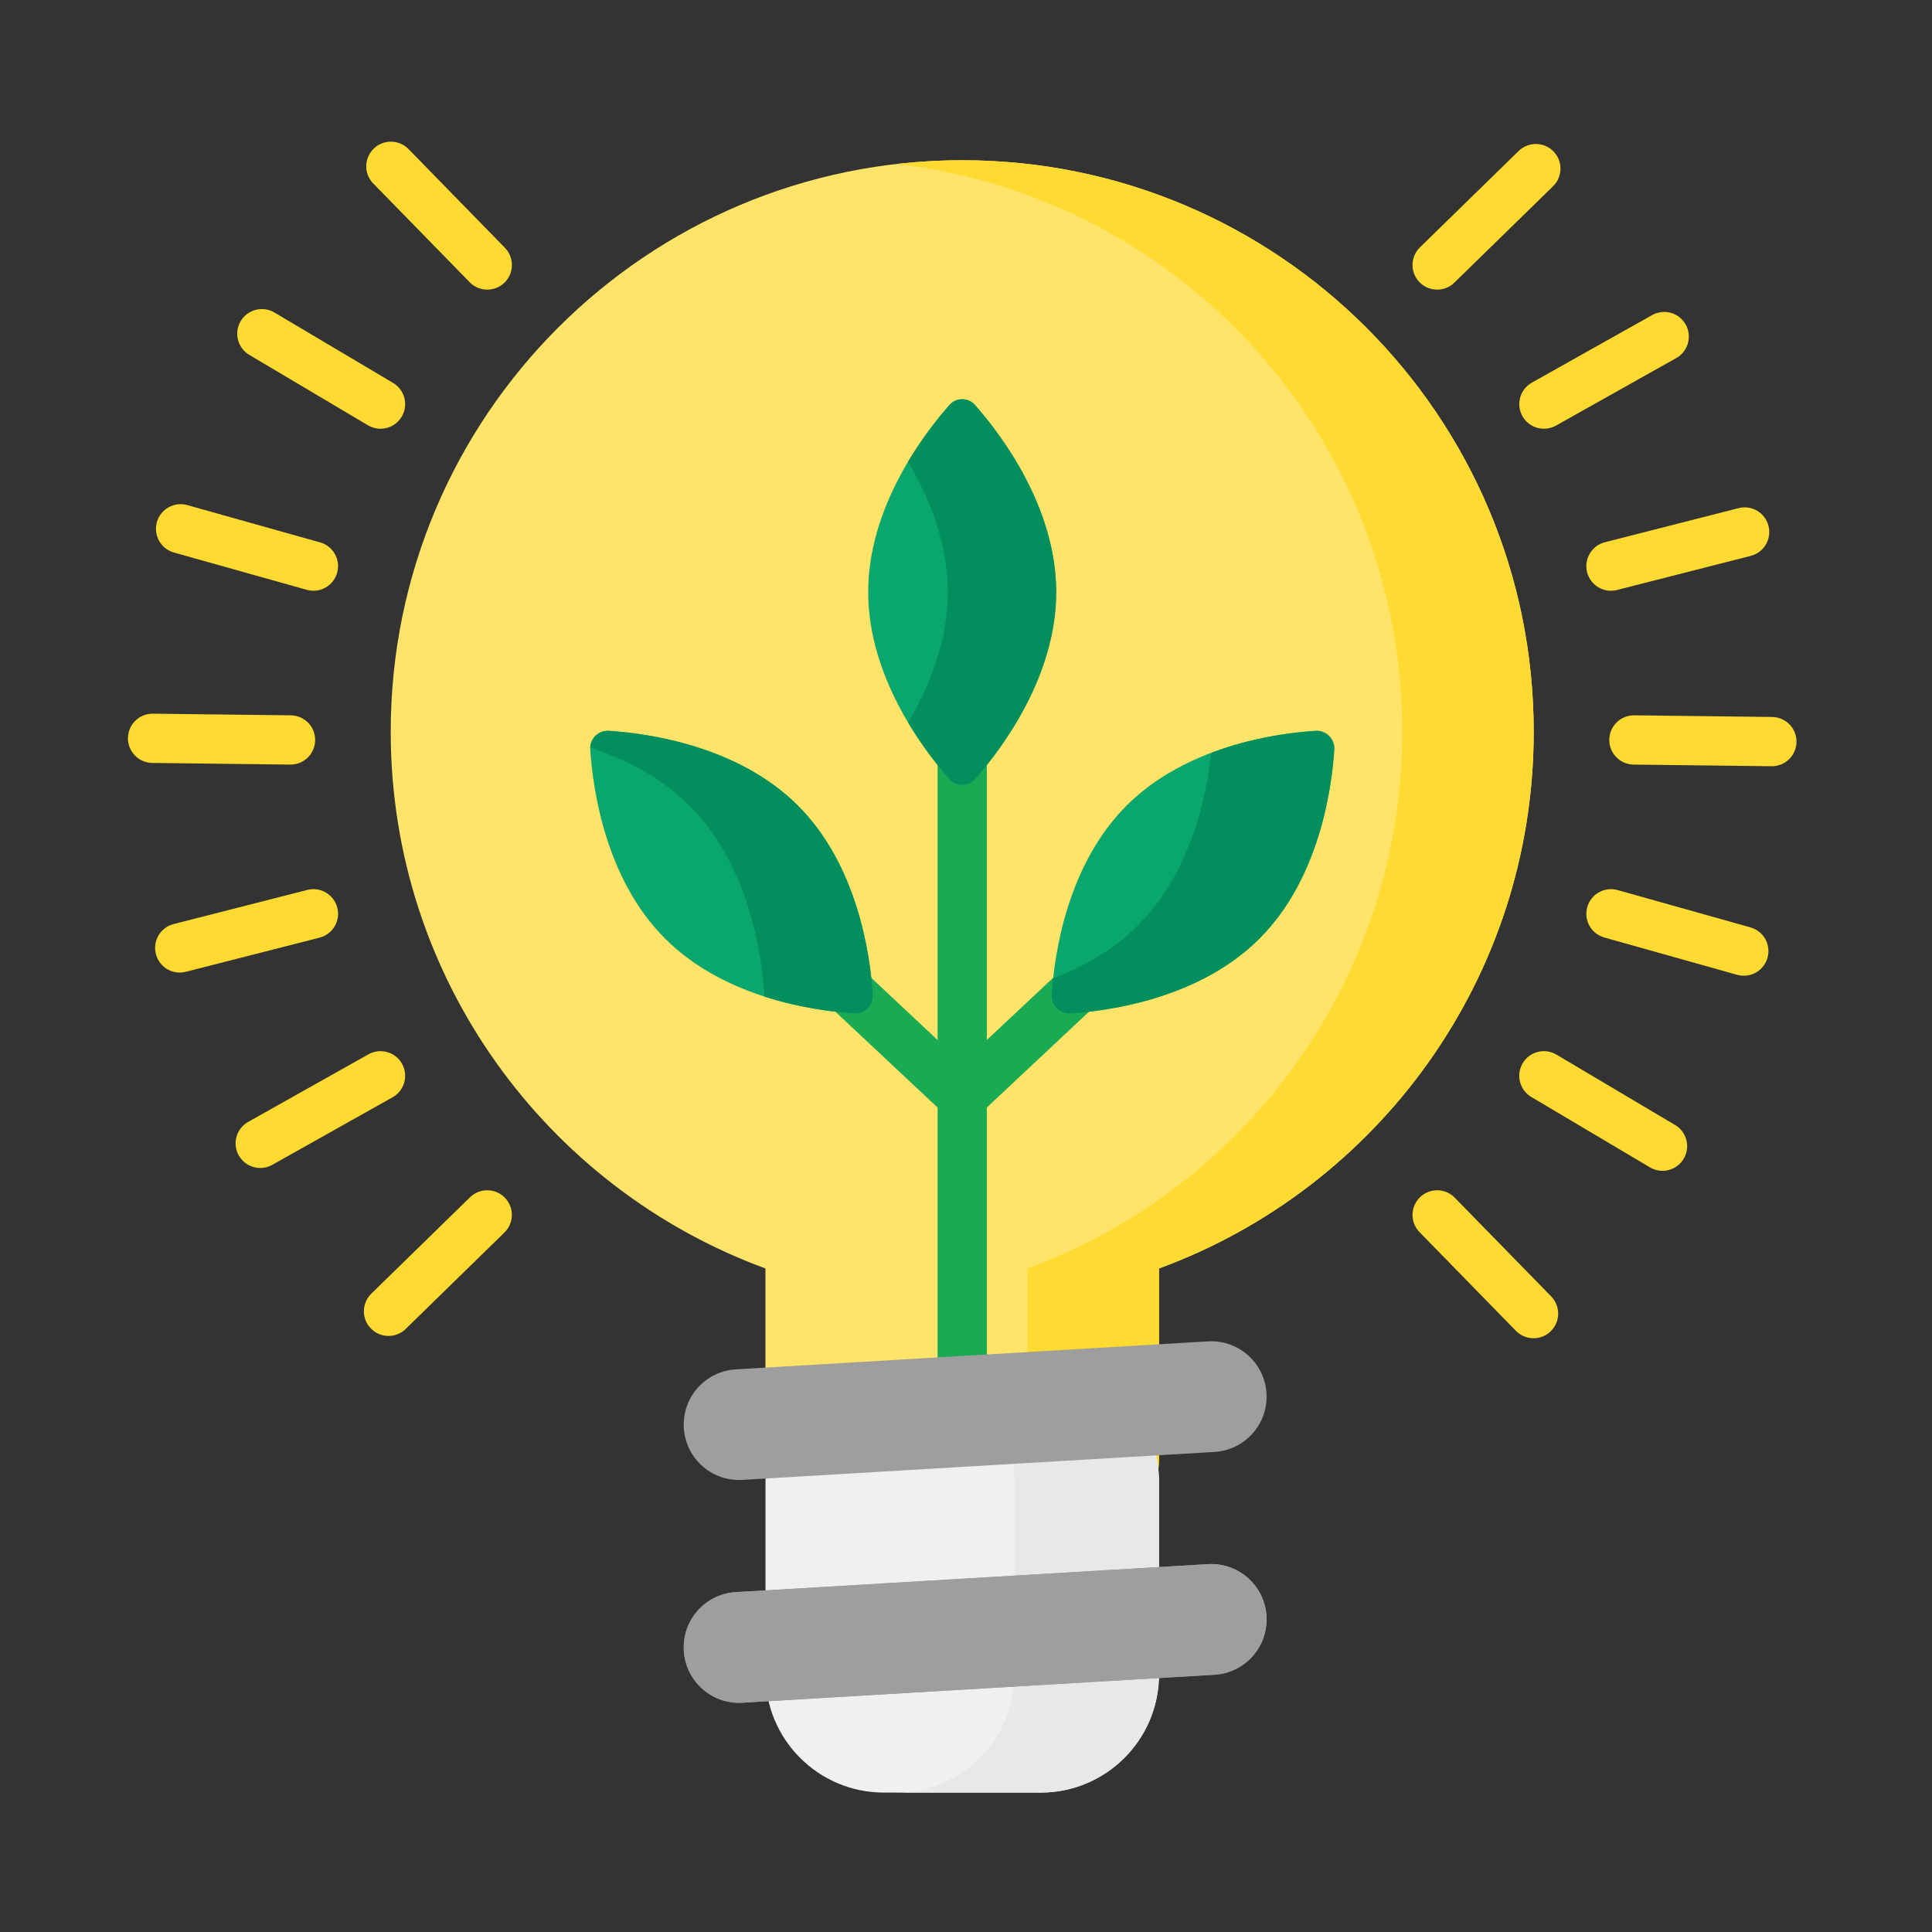 <svg width="80" height="80" viewBox="0 0 80 80" fill="none" xmlns="http://www.w3.org/2000/svg">
<rect x="0" y="0" width="80" height="80" fill="#333333" stroke="none"/>
<g clip-path="url(#clip0_1070_2088)">
<path d="M63.508 30.3C63.508 17.23 52.913 6.635 39.844 6.635C26.774 6.635 16.179 17.23 16.179 30.3C16.179 40.507 22.64 49.204 31.695 52.524V60.351C31.695 63.057 33.889 65.251 36.595 65.251H43.092C45.798 65.251 47.992 63.057 47.992 60.351V52.524C57.047 49.204 63.508 40.507 63.508 30.3Z" fill="#FFE469"/>
<path d="M39.842 6.635C38.922 6.635 38.014 6.689 37.122 6.791C48.91 8.141 58.066 18.15 58.066 30.3C58.066 40.507 51.605 49.203 42.55 52.524V60.351C42.55 63.057 40.356 65.251 37.65 65.251H43.09C45.796 65.251 47.99 63.057 47.99 60.351V52.524C57.045 49.203 63.507 40.507 63.507 30.3C63.507 17.23 52.912 6.635 39.842 6.635Z" fill="#FFDA30"/>
<path d="M16.916 6.173C16.522 5.77 15.876 5.762 15.474 6.156C15.07 6.549 15.062 7.196 15.456 7.598L19.448 11.686C19.647 11.89 19.912 11.993 20.177 11.993C20.434 11.993 20.692 11.897 20.89 11.703C21.293 11.309 21.3 10.663 20.907 10.26L16.916 6.173Z" fill="#FFDA30"/>
<path d="M10.323 14.695L15.236 17.61C15.399 17.707 15.578 17.754 15.755 17.754C16.104 17.754 16.443 17.575 16.634 17.254C16.921 16.769 16.762 16.143 16.277 15.856L11.364 12.941C10.88 12.654 10.253 12.814 9.966 13.297C9.679 13.783 9.838 14.408 10.323 14.695Z" fill="#FFDA30"/>
<path d="M7.203 22.879L12.703 24.423C12.794 24.449 12.887 24.461 12.979 24.461C13.424 24.461 13.834 24.167 13.96 23.717C14.113 23.175 13.796 22.611 13.254 22.459L7.754 20.915C7.212 20.762 6.648 21.079 6.496 21.621C6.344 22.164 6.66 22.727 7.203 22.879Z" fill="#FFDA30"/>
<path d="M12.03 31.66C12.588 31.66 13.043 31.211 13.05 30.652C13.057 30.088 12.605 29.627 12.042 29.62L6.33 29.552C6.326 29.552 6.322 29.552 6.318 29.552C5.76 29.552 5.305 30 5.298 30.56C5.291 31.123 5.743 31.585 6.306 31.592L12.018 31.66H12.03Z" fill="#FFDA30"/>
<path d="M13.967 37.586C13.827 37.04 13.272 36.711 12.726 36.85L7.191 38.263C6.645 38.402 6.315 38.958 6.455 39.503C6.572 39.965 6.987 40.272 7.442 40.272C7.526 40.272 7.611 40.261 7.695 40.24L13.23 38.827C13.777 38.688 14.106 38.132 13.967 37.586Z" fill="#FFDA30"/>
<path d="M16.646 44.047C16.371 43.556 15.749 43.382 15.257 43.657L10.277 46.455C9.785 46.73 9.611 47.352 9.887 47.843C10.074 48.177 10.42 48.364 10.777 48.364C10.946 48.364 11.117 48.322 11.275 48.233L16.256 45.436C16.747 45.16 16.922 44.538 16.646 44.047Z" fill="#FFDA30"/>
<path d="M19.462 49.577L15.375 53.568C14.972 53.962 14.964 54.608 15.358 55.01C15.558 55.215 15.822 55.318 16.087 55.318C16.345 55.318 16.602 55.221 16.8 55.028L20.887 51.036C21.291 50.643 21.298 49.997 20.905 49.594C20.511 49.191 19.865 49.184 19.462 49.577Z" fill="#FFDA30"/>
<path d="M60.239 49.594C59.846 49.191 59.199 49.184 58.797 49.577C58.394 49.971 58.386 50.616 58.779 51.02L62.771 55.107C62.97 55.311 63.236 55.414 63.501 55.414C63.757 55.414 64.015 55.318 64.213 55.124C64.616 54.73 64.624 54.084 64.23 53.681L60.239 49.594Z" fill="#FFDA30"/>
<path d="M69.362 46.584L64.449 43.669C63.964 43.382 63.339 43.541 63.051 44.025C62.764 44.51 62.924 45.136 63.408 45.423L68.321 48.338C68.484 48.435 68.663 48.481 68.84 48.481C69.189 48.481 69.528 48.303 69.719 47.981C70.006 47.497 69.846 46.871 69.362 46.584Z" fill="#FFDA30"/>
<path d="M72.482 38.401L66.983 36.856C66.441 36.704 65.877 37.02 65.725 37.562C65.572 38.105 65.889 38.668 66.431 38.82L71.931 40.365C72.023 40.391 72.116 40.403 72.207 40.403C72.653 40.403 73.063 40.108 73.189 39.658C73.341 39.116 73.025 38.553 72.482 38.401Z" fill="#FFDA30"/>
<path d="M73.381 29.688L67.669 29.62C67.665 29.62 67.66 29.62 67.657 29.62C67.099 29.62 66.644 30.069 66.637 30.628C66.63 31.191 67.081 31.653 67.645 31.66L73.357 31.728H73.369C73.927 31.728 74.382 31.279 74.389 30.72C74.396 30.157 73.944 29.695 73.381 29.688Z" fill="#FFDA30"/>
<path d="M65.718 23.694C65.837 24.155 66.251 24.462 66.706 24.462C66.79 24.462 66.874 24.451 66.959 24.43L72.495 23.017C73.04 22.878 73.37 22.322 73.23 21.776C73.091 21.23 72.536 20.901 71.99 21.041L66.455 22.453C65.909 22.592 65.579 23.148 65.718 23.694Z" fill="#FFDA30"/>
<path d="M63.041 17.233C63.228 17.566 63.574 17.753 63.931 17.753C64.1 17.753 64.272 17.711 64.43 17.623L69.411 14.826C69.902 14.55 70.076 13.928 69.801 13.437C69.524 12.945 68.903 12.771 68.412 13.047L63.431 15.844C62.94 16.12 62.765 16.741 63.041 17.233Z" fill="#FFDA30"/>
<path d="M59.509 11.993C59.767 11.993 60.024 11.897 60.222 11.703L64.309 7.712C64.712 7.318 64.72 6.672 64.326 6.269C63.932 5.866 63.287 5.859 62.884 6.252L58.797 10.243C58.394 10.637 58.386 11.283 58.779 11.686C58.98 11.891 59.244 11.993 59.509 11.993Z" fill="#FFDA30"/>
<path d="M45.686 39.939C45.301 39.528 44.656 39.507 44.245 39.892L40.863 43.063V29.212C40.863 28.648 40.406 28.192 39.843 28.192C39.279 28.192 38.823 28.648 38.823 29.212V43.064L35.44 39.892C35.029 39.507 34.383 39.528 33.998 39.939C33.612 40.349 33.633 40.995 34.044 41.38L38.823 45.861V58.995C38.823 59.559 39.279 60.015 39.843 60.015C40.406 60.015 40.863 59.559 40.863 58.995V45.859L45.64 41.38C46.051 40.995 46.072 40.349 45.686 39.939Z" fill="#1BAA54"/>
<path d="M27.538 38.864C30.017 41.343 33.745 41.858 35.366 41.962C35.805 41.991 36.168 41.627 36.14 41.188C36.035 39.567 35.522 35.84 33.042 33.36C30.562 30.881 26.835 30.367 25.214 30.262C24.775 30.234 24.412 30.597 24.44 31.037C24.545 32.657 25.059 36.385 27.538 38.864Z" fill="#09A66D"/>
<path d="M36.139 41.188C36.035 39.567 35.521 35.84 33.041 33.36C30.561 30.881 26.834 30.367 25.213 30.262C24.8 30.235 24.454 30.556 24.439 30.96C25.848 31.415 27.348 32.155 28.553 33.36C31.032 35.839 31.546 39.567 31.651 41.187C31.653 41.213 31.653 41.239 31.651 41.264C33.142 41.745 34.532 41.908 35.364 41.962C35.804 41.991 36.167 41.627 36.139 41.188Z" fill="#028F5D"/>
<path d="M52.151 38.864C49.674 41.341 45.951 41.857 44.328 41.962C43.886 41.99 43.521 41.625 43.549 41.183C43.654 39.56 44.17 35.837 46.647 33.36C49.124 30.883 52.847 30.367 54.47 30.263C54.912 30.234 55.277 30.599 55.249 31.041C55.143 32.664 54.628 36.387 52.151 38.864Z" fill="#09A66D"/>
<path d="M54.47 30.262C53.525 30.324 51.867 30.525 50.158 31.172C49.958 33.001 49.297 36.142 47.119 38.32C46.085 39.355 44.834 40.045 43.608 40.509C43.581 40.76 43.562 40.987 43.549 41.183C43.521 41.625 43.886 41.991 44.328 41.962C45.951 41.857 49.674 41.341 52.151 38.864C54.628 36.387 55.143 32.664 55.249 31.041C55.277 30.599 54.912 30.234 54.47 30.262Z" fill="#028F5D"/>
<path d="M43.734 24.517C43.734 28.044 41.435 31.058 40.371 32.264C40.09 32.582 39.594 32.582 39.313 32.264C38.249 31.058 35.95 28.044 35.95 24.517C35.95 20.99 38.249 17.976 39.313 16.77C39.594 16.452 40.091 16.452 40.371 16.77C41.435 17.976 43.734 20.99 43.734 24.517Z" fill="#09A66D"/>
<path d="M40.372 16.77C40.092 16.452 39.595 16.452 39.315 16.77C38.872 17.272 38.215 18.088 37.6 19.123C38.464 20.575 39.247 22.458 39.247 24.517C39.247 26.576 38.464 28.46 37.6 29.911C38.215 30.946 38.872 31.762 39.315 32.264C39.595 32.582 40.092 32.582 40.372 32.264C41.437 31.058 43.735 28.044 43.735 24.517C43.735 20.99 41.437 17.976 40.372 16.77Z" fill="#028F5D"/>
<path d="M43.093 74.227H36.597C33.891 74.227 31.697 72.034 31.697 69.327V61.361C31.697 58.655 33.891 56.461 36.597 56.461H43.093C45.8 56.461 47.994 58.655 47.994 61.361V69.327C47.994 72.034 45.8 74.227 43.093 74.227Z" fill="#F0F0F0"/>
<path d="M43.091 56.461H37.107C39.813 56.461 42.007 58.655 42.007 61.361V69.327C42.007 72.034 39.813 74.227 37.107 74.227H43.091C45.797 74.227 47.991 72.034 47.991 69.327V61.361C47.991 58.655 45.797 56.461 43.091 56.461Z" fill="#E8E8E8"/>
<path d="M50.289 60.122L30.741 61.28C29.432 61.358 28.324 60.324 28.312 59.012C28.3 57.79 29.249 56.774 30.469 56.702L50.018 55.543C51.327 55.465 52.434 56.499 52.447 57.811C52.458 59.033 51.509 60.05 50.289 60.122Z" fill="#9E9E9E"/>
<path d="M50.289 69.347L30.741 70.506C29.432 70.583 28.324 69.549 28.312 68.237C28.3 67.016 29.249 65.999 30.469 65.927L50.018 64.768C51.327 64.69 52.434 65.725 52.447 67.036C52.458 68.258 51.509 69.275 50.289 69.347Z" fill="#9E9E9E"/>
<path d="M50.289 69.347L30.741 70.506C29.432 70.583 28.324 69.549 28.312 68.237C28.3 67.016 29.249 65.999 30.469 65.927L50.018 64.768C51.327 64.69 52.434 65.725 52.447 67.036C52.458 68.258 51.509 69.275 50.289 69.347Z" fill="#9E9E9E"/>
</g>
<defs>
<clipPath id="clip0_1070_2088">
<rect width="80" height="80" fill="white"/>
</clipPath>
</defs>
</svg>
